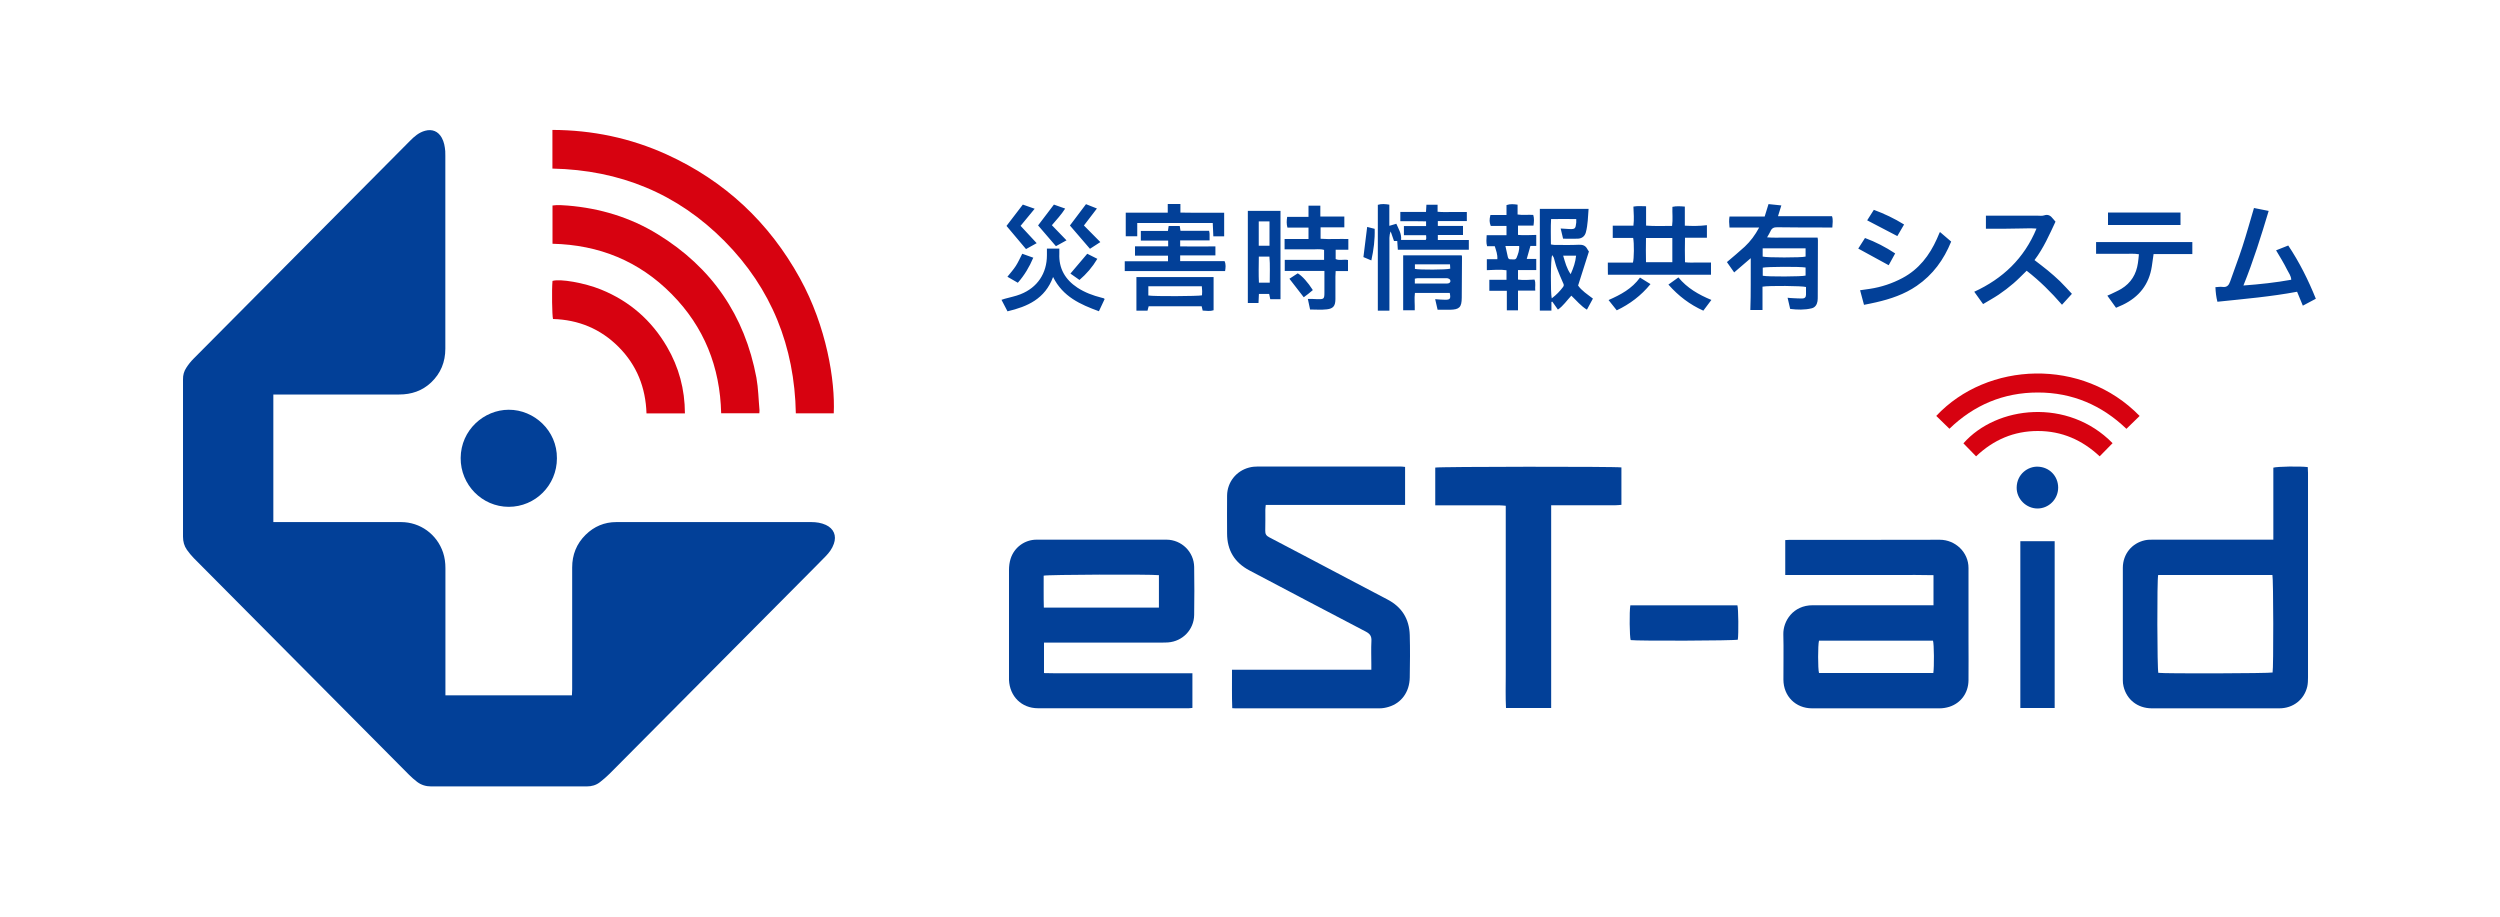 <?xml version="1.0" encoding="UTF-8"?>
<svg id="_レイヤー_2" data-name="レイヤー 2" xmlns="http://www.w3.org/2000/svg" viewBox="0 0 300 110">
  <defs>
    <style>
      .cls-1 {
        fill: #d70210;
      }

      .cls-1, .cls-2, .cls-3 {
        stroke-width: 0px;
      }

      .cls-2 {
        fill: #024098;
      }

      .cls-3 {
        fill: #fff;
      }
    </style>
  </defs>
  <g id="_レイヤー_1-2" data-name="レイヤー 1">
    <g>
      <rect class="cls-3" x="0" y="0" width="300" height="110"/>
      <g>
        <path class="cls-2" d="M32.79,47.34c.25,0,.47,0,.69,0,4.81,0,9.61,0,14.42,0,1.46,0,2.76-.43,3.83-1.44,1.16-1.1,1.71-2.46,1.71-4.06,0-7.71,0-15.43,0-23.14,0-.19,0-.37-.01-.56-.05-.56-.14-1.11-.42-1.61-.43-.77-1.14-1.07-1.99-.84-.75.2-1.31.69-1.84,1.23-8.65,8.71-17.31,17.42-25.96,26.13-.33.33-.62.7-.87,1.09-.27.41-.4.87-.39,1.38,0,6.29,0,12.59,0,18.88,0,.59.14,1.11.47,1.58.25.35.52.68.82.99,8.61,8.67,17.22,17.34,25.84,26.01.3.3.63.59.97.85.49.37,1.05.54,1.67.54,6.23,0,12.45,0,18.68,0,.59,0,1.12-.15,1.57-.5.41-.32.81-.66,1.18-1.03,8.25-8.29,16.49-16.59,24.74-24.89.4-.4.79-.79,1.18-1.2.42-.43.78-.91.98-1.49.35-.98-.01-1.83-.96-2.27-.55-.25-1.14-.34-1.75-.34-7.8,0-15.59,0-23.39,0-1.43,0-2.66.52-3.68,1.52-1.1,1.08-1.62,2.4-1.62,3.93,0,4.87,0,9.75,0,14.62,0,.24-.02.47-.03.72h-15.18c0-.28,0-.52,0-.75,0-4.84,0-9.67,0-14.51,0-.64-.08-1.27-.28-1.87-.73-2.19-2.74-3.66-5.05-3.66-4.88,0-9.76,0-14.64,0-.22,0-.43,0-.68,0v-15.31Z"/>
        <path class="cls-1" d="M66.3,20.23c8.07.17,14.98,2.99,20.63,8.69,5.65,5.7,8.42,12.66,8.57,20.68h4.55c.18-3.91-.86-10.4-4.05-16.19-3.7-6.72-9.02-11.7-16.01-14.88-4.34-1.97-8.91-2.92-13.7-2.94v4.64Z"/>
        <path class="cls-1" d="M66.3,29.25c5.59.13,10.38,2.08,14.28,6.02,3.92,3.95,5.83,8.77,5.96,14.32h4.58c0-.15.03-.26.02-.36-.12-1.3-.14-2.62-.37-3.9-1.4-7.48-5.35-13.24-11.84-17.22-3.3-2.03-6.93-3.12-10.79-3.44-.6-.05-1.22-.1-1.84-.01v4.59Z"/>
        <path class="cls-2" d="M66.83,54.99c.03-3.32-2.74-5.83-5.78-5.82-2.97,0-5.75,2.43-5.77,5.79-.02,3.22,2.57,5.85,5.76,5.86,3.2,0,5.79-2.59,5.79-5.82Z"/>
        <path class="cls-1" d="M82.19,49.6c-.01-2.88-.72-5.53-2.15-7.98-1.86-3.19-4.5-5.49-7.93-6.88-1.98-.8-4.89-1.31-5.81-1.03-.1,1.1-.05,4.16.06,4.57,3.06.09,5.71,1.18,7.88,3.36,2.18,2.19,3.24,4.87,3.34,7.97h4.6Z"/>
      </g>
      <g>
        <path class="cls-2" d="M164.56,80.37h-16.72c.01,1.58-.03,3.09.03,4.61.17.01.26.02.35.02,5.78,0,11.55,0,17.33,0,.37,0,.75-.07,1.1-.18,1.53-.46,2.49-1.79,2.52-3.52.03-1.7.05-3.4,0-5.1-.06-1.93-.95-3.37-2.69-4.27-1.56-.81-3.11-1.64-4.66-2.45-3.17-1.67-6.34-3.35-9.52-5.01-.35-.18-.48-.39-.47-.78.03-.84,0-1.68.01-2.52,0-.18.03-.35.05-.58h16.72v-4.56c-.21-.02-.39-.05-.57-.05-5.68,0-11.37,0-17.05,0-.37,0-.75.03-1.11.13-1.55.41-2.61,1.76-2.63,3.36-.02,1.51,0,3.03,0,4.54,0,2.02.89,3.49,2.68,4.44,4.66,2.45,9.31,4.92,13.98,7.35.51.27.69.56.66,1.12-.05.93-.01,1.87-.01,2.8v.65Z"/>
        <path class="cls-2" d="M194.57,56.09c-.7-.12-21.92-.1-22.34.02v4.53c.26,0,.48,0,.7,0,2.34,0,4.67,0,7.01,0,.23,0,.47.03.75.05v16.24c0,1.34,0,2.69,0,4.03,0,1.33-.04,2.67.03,4h5.42v-14.59c0-1.61,0-3.21,0-4.82,0-1.62,0-3.23,0-4.92.32,0,.56,0,.8,0,2.3,0,4.6,0,6.9,0,.23,0,.47-.03.73-.05v-4.5Z"/>
        <path class="cls-1" d="M256.75,49.91c-6.85-7.04-18.28-6.53-24.4,0,.52.51,1.04,1.01,1.58,1.54,2.93-2.83,6.47-4.35,10.61-4.35,4.13,0,7.67,1.52,10.63,4.36.55-.53,1.05-1.03,1.59-1.55Z"/>
        <path class="cls-2" d="M195.64,72.64c-.13.78-.09,3.78.04,4.17.77.12,12.47.08,12.86-.05.1-.77.07-3.72-.05-4.12h-12.86Z"/>
        <path class="cls-1" d="M237.13,54.76c2.1-1.99,4.54-3.04,7.41-3.04,2.88,0,5.33,1.08,7.42,3.04.55-.56,1.05-1.07,1.55-1.58-5.35-5.45-13.91-4.51-17.9.02.5.51.99,1.01,1.52,1.56Z"/>
        <path class="cls-2" d="M246.56,64.94h-4.12v20.02h4.12v-20.02ZM246.98,58.52c0-1.4-1.06-2.48-2.45-2.52-1.17-.04-2.51.88-2.53,2.51-.02,1.36,1.14,2.5,2.49,2.51,1.36,0,2.48-1.11,2.49-2.49Z"/>
        <path class="cls-2" d="M143.06,80.79c-1.02,0-2,0-2.99,0h-8.86c-.99,0-1.98,0-2.97,0-.98,0-1.97.02-2.96-.02v-3.66c.29,0,.55,0,.81,0,4.41,0,8.82,0,13.24,0,.28,0,.56,0,.84-.02,1.75-.13,3.1-1.53,3.13-3.29.03-1.92.03-3.85,0-5.77-.03-1.81-1.51-3.26-3.32-3.27-5.2-.01-10.39,0-15.59,0-1.43,0-2.69.93-3.12,2.3-.13.42-.19.88-.19,1.32-.01,4.33,0,8.66,0,13,0,.07,0,.15,0,.22.09,1.97,1.51,3.38,3.46,3.39,6.04.01,12.08,0,18.12,0,.14,0,.29-.03.43-.04v-4.17ZM139.07,69.02v3.89c-4.6,0-9.17,0-13.81,0-.04-1.33-.01-2.59-.02-3.83.46-.13,12.7-.18,13.83-.06Z"/>
        <path class="cls-2" d="M232.04,72.63c-.4,0-.73,0-1.06,0-4.49,0-8.97,0-13.46,0-2.34,0-3.56,1.89-3.52,3.5.05,1.81,0,3.62.01,5.43.01,1.98,1.46,3.44,3.44,3.44,5.1.01,10.2,0,15.31,0,.39,0,.79-.07,1.15-.18,1.39-.44,2.29-1.66,2.31-3.17.02-1.62,0-3.25,0-4.87,0-2.87-.01-5.75,0-8.62.01-1.89-1.59-3.39-3.44-3.39-6,.03-12,0-18,.01-.18,0-.36.02-.55.03v4.19c1.51,0,2.98,0,4.45,0h4.43c1.5,0,2.99,0,4.49,0,1.47,0,2.93-.02,4.42.02v3.63ZM232,80.76h-13.72c-.14-.5-.14-3.37,0-3.88h13.68c.13.43.15,3.13.04,3.88Z"/>
        <path class="cls-2" d="M272.78,64.76h-.81c-4.52,0-9.05,0-13.57,0-.33,0-.68,0-1,.07-1.59.35-2.65,1.66-2.66,3.3-.01,4.5,0,9,0,13.5,0,.24.02.49.08.72.37,1.6,1.69,2.64,3.38,2.65,2.79,0,5.57,0,8.36,0,2.32,0,4.64,0,6.96,0,1.65,0,2.98-1.04,3.35-2.61.08-.36.09-.74.09-1.11,0-4.56,0-9.11,0-13.67,0-3.62,0-7.25,0-10.87,0-.23-.02-.47-.03-.69-.96-.12-3.68-.07-4.13.07v8.64ZM258.99,69h13.7c.12.47.14,11.16.02,11.7-.4.11-12.94.15-13.71.04-.14-.42-.17-11.17-.02-11.74Z"/>
      </g>
      <path class="cls-2" d="M211.1,27.3c-.49.92-1.05,1.66-1.73,2.3-.69.64-1.43,1.24-2.14,1.85.28.4.56.8.87,1.24.65-.56,1.27-1.08,1.99-1.71-.02,2.15.03,4.17-.05,6.22h1.46v-2.8c.76-.14,4.8-.1,5.22.04,0,.3,0,.62,0,.93,0,.3-.17.45-.45.45-.37,0-.75-.02-1.12-.04-.2,0-.4-.03-.64-.05.11.48.21.89.31,1.34.88.11,1.73.13,2.57-.07.43-.1.64-.44.71-.85.03-.2.03-.41.03-.61,0-2.24.01-4.48.02-6.72,0-.11-.03-.21-.04-.31h-2.04c-.65,0-1.31,0-1.96,0-.66,0-1.33.03-2.06-.03.17-.3.3-.5.4-.72.16-.38.41-.5.82-.49,2.06.03,4.11.03,6.17.03.13,0,.26,0,.44,0,.02-.48.11-.93-.04-1.36h-6.48c.14-.45.26-.85.4-1.29-.55-.06-1.06-.11-1.54-.16-.17.54-.31,1-.46,1.49-.74,0-1.43,0-2.12,0s-1.37,0-2.1,0c-.07.41-.05.86,0,1.32h3.56ZM166.73,37.27c0-.56,0-1.08,0-1.6,0-.54,0-1.08,0-1.62,0-.52,0-1.05,0-1.57v-1.57c0-.54-.01-1.08,0-1.62.01-.5-.06-1.01.15-1.52.13.38.26.76.4,1.15h.39c.02.36.04.71.07,1.05h8.52v-1.17h-3.72v-.6h3.02v-1.09h-3.02v-.58h3.48v-1.09c-.61,0-1.19,0-1.77,0-.57,0-1.14.03-1.74-.03v-.84h-1.34c-.02.3-.03.55-.05.86h-3.08v1.11c.53,0,1.03,0,1.54,0,.51,0,1.03.01,1.55.02v.57h-2.66v1.09h2.66c.01.17.03.28.02.39,0,.05-.03.1-.06.18h-2.96c.08-.76-.31-1.32-.57-1.94-.3.09-.54.16-.84.25v-2.54c-.49-.08-.94-.12-1.38.02v12.7h1.37ZM192.94,31.49c0,.32,0,.56,0,.8,0,.23,0,.47.01.68h12.37v-1.47c-.55,0-1.05,0-1.56,0-.51,0-1.03.04-1.56-.03-.01-1.01-.03-1.95,0-2.94h2.63v-1.51c-.9.11-1.74.11-2.65.06v-2.29c-.53-.04-1-.08-1.49.03-.03.76.07,1.5-.04,2.29-1.06-.01-2.08.05-3.12-.04v-2.32c-.52,0-1.01-.06-1.52.04.03.79.1,1.52,0,2.29h-2.48v1.47h2.45c.13.64.11,2.53-.03,2.96h-3.02ZM189.38,34.24c.45-1.42.88-2.76,1.29-4.06-.1-.15-.16-.22-.2-.31-.22-.41-.55-.52-1.01-.5-.97.05-1.94.02-2.92.02-.12,0-.25-.03-.43-.06,0-1.02-.04-2.01.02-3.04,1.06-.01,2.04-.02,3.02,0,0,.19,0,.3,0,.41-.08.76-.14.82-.89.78-.31-.02-.62-.04-.98-.06.1.44.19.81.29,1.22.63,0,1.21.03,1.79,0,.47-.03.81-.28.94-.75.25-.92.25-1.87.33-2.83h-5.85v12.21h1.39v-1.04s.07-.02.11-.03c.22.31.44.62.67.95.65-.45,1.07-1.1,1.61-1.67.62.58,1.14,1.24,1.87,1.68.25-.47.48-.89.72-1.33-.66-.51-1.36-.95-1.78-1.57ZM270.48,24.95c-.48,1.62-.9,3.14-1.39,4.65-.45,1.4-.99,2.77-1.47,4.17-.16.46-.38.73-.92.66-.27-.04-.55.02-.85.03.03.63.09,1.19.24,1.75,3.23-.34,6.41-.61,9.56-1.2.24.58.46,1.11.69,1.67.54-.29,1.03-.55,1.56-.83-.91-2.26-1.97-4.38-3.31-6.39-.52.2-.98.39-1.46.58.25.42.48.79.69,1.16.22.39.45.78.64,1.18.18.37.47.71.49,1.19-1.88.34-3.74.54-5.74.69,1.2-2.96,2.12-5.92,3.03-8.95-.63-.13-1.2-.24-1.76-.35ZM158.93,32.52c0,.91,0,1.75,0,2.58,0,.77-.06.82-.84.8-.22,0-.45-.03-.67-.03-.16,0-.31,0-.48,0,.1.47.18.86.27,1.27.69,0,1.36.06,2.02-.02.77-.09,1.01-.42,1.02-1.21.01-.91,0-1.83,0-2.74,0-.2.02-.4.03-.64h1.48v-1.33c-.51-.11-1.01.1-1.48-.11v-1.12h1.52v-1.29c-1.13-.03-2.22.05-3.33-.03v-1.37h2.85v-1.3h-2.88v-1.3h-1.42v1.34h-2.56c-.07.45-.09.85.03,1.29h2.53v1.37h-2.87v1.24c.56,0,1.07,0,1.59,0,.54,0,1.08-.01,1.63,0,.51.02,1.03-.08,1.52.07v1.19h-4.72v1.33h4.77ZM238.31,25.89v1.56c.72,0,1.39,0,2.06,0,.65,0,1.31-.03,1.96-.03.66,0,1.32-.05,2.05.01-1.49,3.6-4.06,6.01-7.47,7.58.36.5.69.97,1.06,1.48.63-.38,1.27-.73,1.87-1.13.62-.42,1.21-.87,1.78-1.36.55-.47,1.04-.99,1.58-1.51,1.57,1.22,2.94,2.58,4.24,4.08.44-.49.84-.92,1.19-1.31-.51-.54-.95-1.04-1.43-1.51-.47-.45-.96-.88-1.47-1.3-.51-.42-1.05-.82-1.59-1.24,1.09-1.44,1.78-3.03,2.52-4.61-.1-.11-.2-.22-.29-.34-.28-.36-.58-.59-1.09-.41-.24.08-.52.03-.78.03-2.05,0-4.11,0-6.19,0ZM180.82,34.89v2.35h1.34v-2.37h2.07c-.05-.47.09-.89-.09-1.32-.67.03-1.32.09-1.98,0v-1.14h2.19v-1.34h-1.14c.16-.55.3-1.04.44-1.56h.7v-1.32c-.75.01-1.47.07-2.19,0v-1.12h1.86c.06-.47.1-.86-.03-1.28-.63-.05-1.24.06-1.88-.05v-1.18c-.45-.06-.87-.11-1.33.05v1.19h-1.93c-.14.57-.13.87.04,1.31h1.89v1.11h-2.38c-.02.47-.08.88.05,1.32h.92c.16.52.35.99.31,1.56h-1.26v1.32c.82-.02,1.59-.11,2.36.01v1.15h-2.06v1.32h2.1ZM140.17,29.56h-3.97v1.12h3.96v.67h-5.19v1.18h12.04c.06-.4.12-.78-.06-1.19h-5.33v-.69h4.23v-1.08c-1.43,0-2.82.02-4.23,0v-.72h3.53c0-.3,0-.54,0-.78,0-.11-.03-.21-.06-.37h-3.43c-.04-.22-.06-.4-.09-.58h-1.33c-.03.21-.06.37-.09.59h-3.25v1.16h3.28v.69ZM172.5,37.17c.52,0,1.01,0,1.49,0,1.14-.02,1.41-.3,1.42-1.44.01-1.64.02-3.28.03-4.92,0-.07-.03-.13-.04-.17h-7.02v6.59h1.39c.02-.72-.07-1.41.02-2.08h4.18c.14.7.05.83-.57.82-.38,0-.77-.04-1.18-.07.1.42.18.79.29,1.26ZM149.74,25.3v11.06h1.28c.02-.38.04-.73.05-1.09h1.23c.05.22.09.41.13.63h1.23v-10.6h-3.93ZM253.91,36.94c.28-.12.55-.23.82-.36,1.96-.94,3.16-2.45,3.49-4.62.07-.48.13-.95.21-1.47h4.65v-1.44h-11.55v1.41c.59,0,1.14,0,1.7,0,.58,0,1.16,0,1.74,0,.55,0,1.1-.05,1.7.05-.04.4-.07.73-.12,1.06-.19,1.33-.83,2.39-1.99,3.09-.4.24-.83.42-1.25.63-.14.07-.29.13-.43.19.35.49.67.94,1.04,1.45ZM136.37,33.25v4.03h1.33c.05-.19.1-.37.14-.53h6.36c.04.19.08.35.12.52.46.03.9.1,1.31-.04v-3.98h-9.26ZM125.63,29.83c0,.31,0,.55,0,.79,0,2.18-1.14,3.89-3.17,4.69-.6.24-1.25.36-1.88.54-.13.04-.26.08-.4.13.26.49.49.93.72,1.38,2.4-.57,4.5-1.49,5.47-4.12,1.18,2.38,3.29,3.3,5.5,4.11.25-.52.47-1,.69-1.47-.06-.04-.09-.08-.12-.09-.09-.03-.18-.05-.27-.07-1.02-.26-1.99-.62-2.88-1.2-1.47-.97-2.25-2.31-2.17-4.09,0-.2,0-.39,0-.6h-1.5ZM232.82,27.85s-.05.02-.06.04c-.11.26-.22.51-.33.77-.89,1.99-2.17,3.66-4.13,4.7-1.22.65-2.53,1.09-3.91,1.3-.38.06-.76.11-1.18.17.17.62.32,1.18.47,1.75.53-.11.99-.19,1.44-.3,1.74-.4,3.41-.96,4.89-1.98,1.94-1.33,3.25-3.14,4.13-5.31-.45-.39-.89-.76-1.32-1.13ZM136.47,26.76h9.06c.02.56.05,1.09.07,1.6h1.3v-2.83c-.62,0-1.19,0-1.77,0-.58,0-1.16,0-1.74,0-.57,0-1.14-.01-1.74-.02v-1.03h-1.52v1.04h-5.04v2.83h1.38v-1.6ZM252.96,25.5v1.5h8.7v-1.5h-8.7ZM124.16,25.05c-.56-.2-1.03-.36-1.42-.5-.69.9-1.33,1.74-1.96,2.56.77.91,1.54,1.83,2.34,2.78.39-.22.8-.44,1.28-.71-.69-.74-1.32-1.41-1.93-2.08.56-.68,1.1-1.34,1.69-2.05ZM130.79,29.86c.4-.26.79-.51,1.25-.81-.7-.71-1.34-1.35-1.97-1.99.52-.67,1.02-1.33,1.56-2.04-.5-.2-.93-.37-1.31-.52-.67.89-1.3,1.73-1.93,2.56.77.9,1.56,1.82,2.4,2.79ZM126.23,27.02c.55-.65,1.12-1.25,1.59-1.99-.51-.18-.96-.34-1.35-.48-.66.87-1.28,1.69-1.9,2.5.69.8,1.4,1.63,2.14,2.49.4-.22.8-.44,1.27-.7-.61-.63-1.17-1.21-1.76-1.82ZM205.36,35.99c-1.52-.63-2.9-1.42-3.95-2.7-.42.3-.79.57-1.2.86,1.21,1.37,2.57,2.4,4.19,3.13.32-.43.62-.84.96-1.28ZM193.03,36.01c.33.41.64.8.98,1.23,1.57-.75,2.92-1.76,4.05-3.15-.46-.28-.85-.52-1.26-.78-.97,1.34-2.31,2.05-3.76,2.69ZM226.64,31.83c.26-.47.51-.94.78-1.42-1.17-.77-2.35-1.38-3.62-1.85-.29.46-.56.88-.81,1.27,1.24.67,2.42,1.32,3.66,2ZM224.06,26.44c1.23.64,2.41,1.26,3.62,1.89.26-.46.53-.91.81-1.39-1.18-.73-2.36-1.29-3.63-1.76-.28.44-.54.85-.8,1.26ZM124.01,30.93c-.47-.17-.9-.32-1.34-.48-.27.52-.48,1.01-.77,1.46-.29.45-.65.85-1.01,1.3.41.24.81.47,1.25.72.79-.9,1.38-1.88,1.86-3.02ZM129.53,33.6c.86-.74,1.56-1.55,2.15-2.54-.44-.22-.85-.43-1.21-.61-.7.82-1.35,1.59-2.02,2.38.34.24.69.48,1.08.76ZM164.06,27.23c-.15,1.21-.3,2.39-.45,3.62.27.11.58.24.95.4.28-1.28.44-2.5.4-3.79-.32-.08-.61-.15-.9-.23ZM154.73,33.45c.6.77,1.15,1.49,1.72,2.22.2-.15.38-.28.56-.42.18-.14.36-.29.53-.44-.6-.94-1.28-1.7-1.81-2.01-.31.2-.64.42-1,.65ZM211.53,32.12c.45-.12,4.51-.14,5.14-.02v.97c-.41.13-4.55.15-5.14.02v-.96ZM211.52,29.8h5.15v.99c-.46.14-4.64.14-5.15,0v-.99ZM197.53,28.56h3.15v2.9h-3.16c-.02-.95-.02-1.89,0-2.9ZM186.21,35.8c-.16-.69-.13-4.72.04-5.19.09.13.18.22.21.32.13.43.22.87.38,1.28.21.57.47,1.13.71,1.7.08.17.17.32.03.51-.38.51-.81.96-1.37,1.38ZM187.58,30.68h1.55c-.07.77-.31,1.45-.65,2.22-.49-.7-.66-1.42-.9-2.22ZM180.65,29.52h1.65c.04.52-.13.97-.31,1.41-.13.31-.45.17-.7.19-.2.02-.31-.09-.35-.28-.09-.41-.18-.83-.29-1.32ZM169.79,32.27v-.55h4.21c.01.19.02.36.03.52-.48.14-3.67.15-4.24.03ZM169.79,33.44c.13-.02.24-.06.34-.06,1.15,0,2.31,0,3.46,0,.14,0,.35.08.41.18.14.24-.03.46-.34.46-.71.01-1.41,0-2.12,0-.57,0-1.15,0-1.76,0v-.6ZM151.06,30.79h1.27c.1,1.04.03,2.07.04,3.13h-1.3c-.05-1.04-.02-2.07-.01-3.13ZM152.34,29.49h-1.29v-2.92h1.29v2.92ZM137.8,35.46v-1.11c2.14,0,4.26,0,6.42,0,.01.24.03.42.04.6,0,.16-.01.33-.02.49-.44.11-5.74.14-6.43.02Z"/>
    </g>
  </g>
</svg>